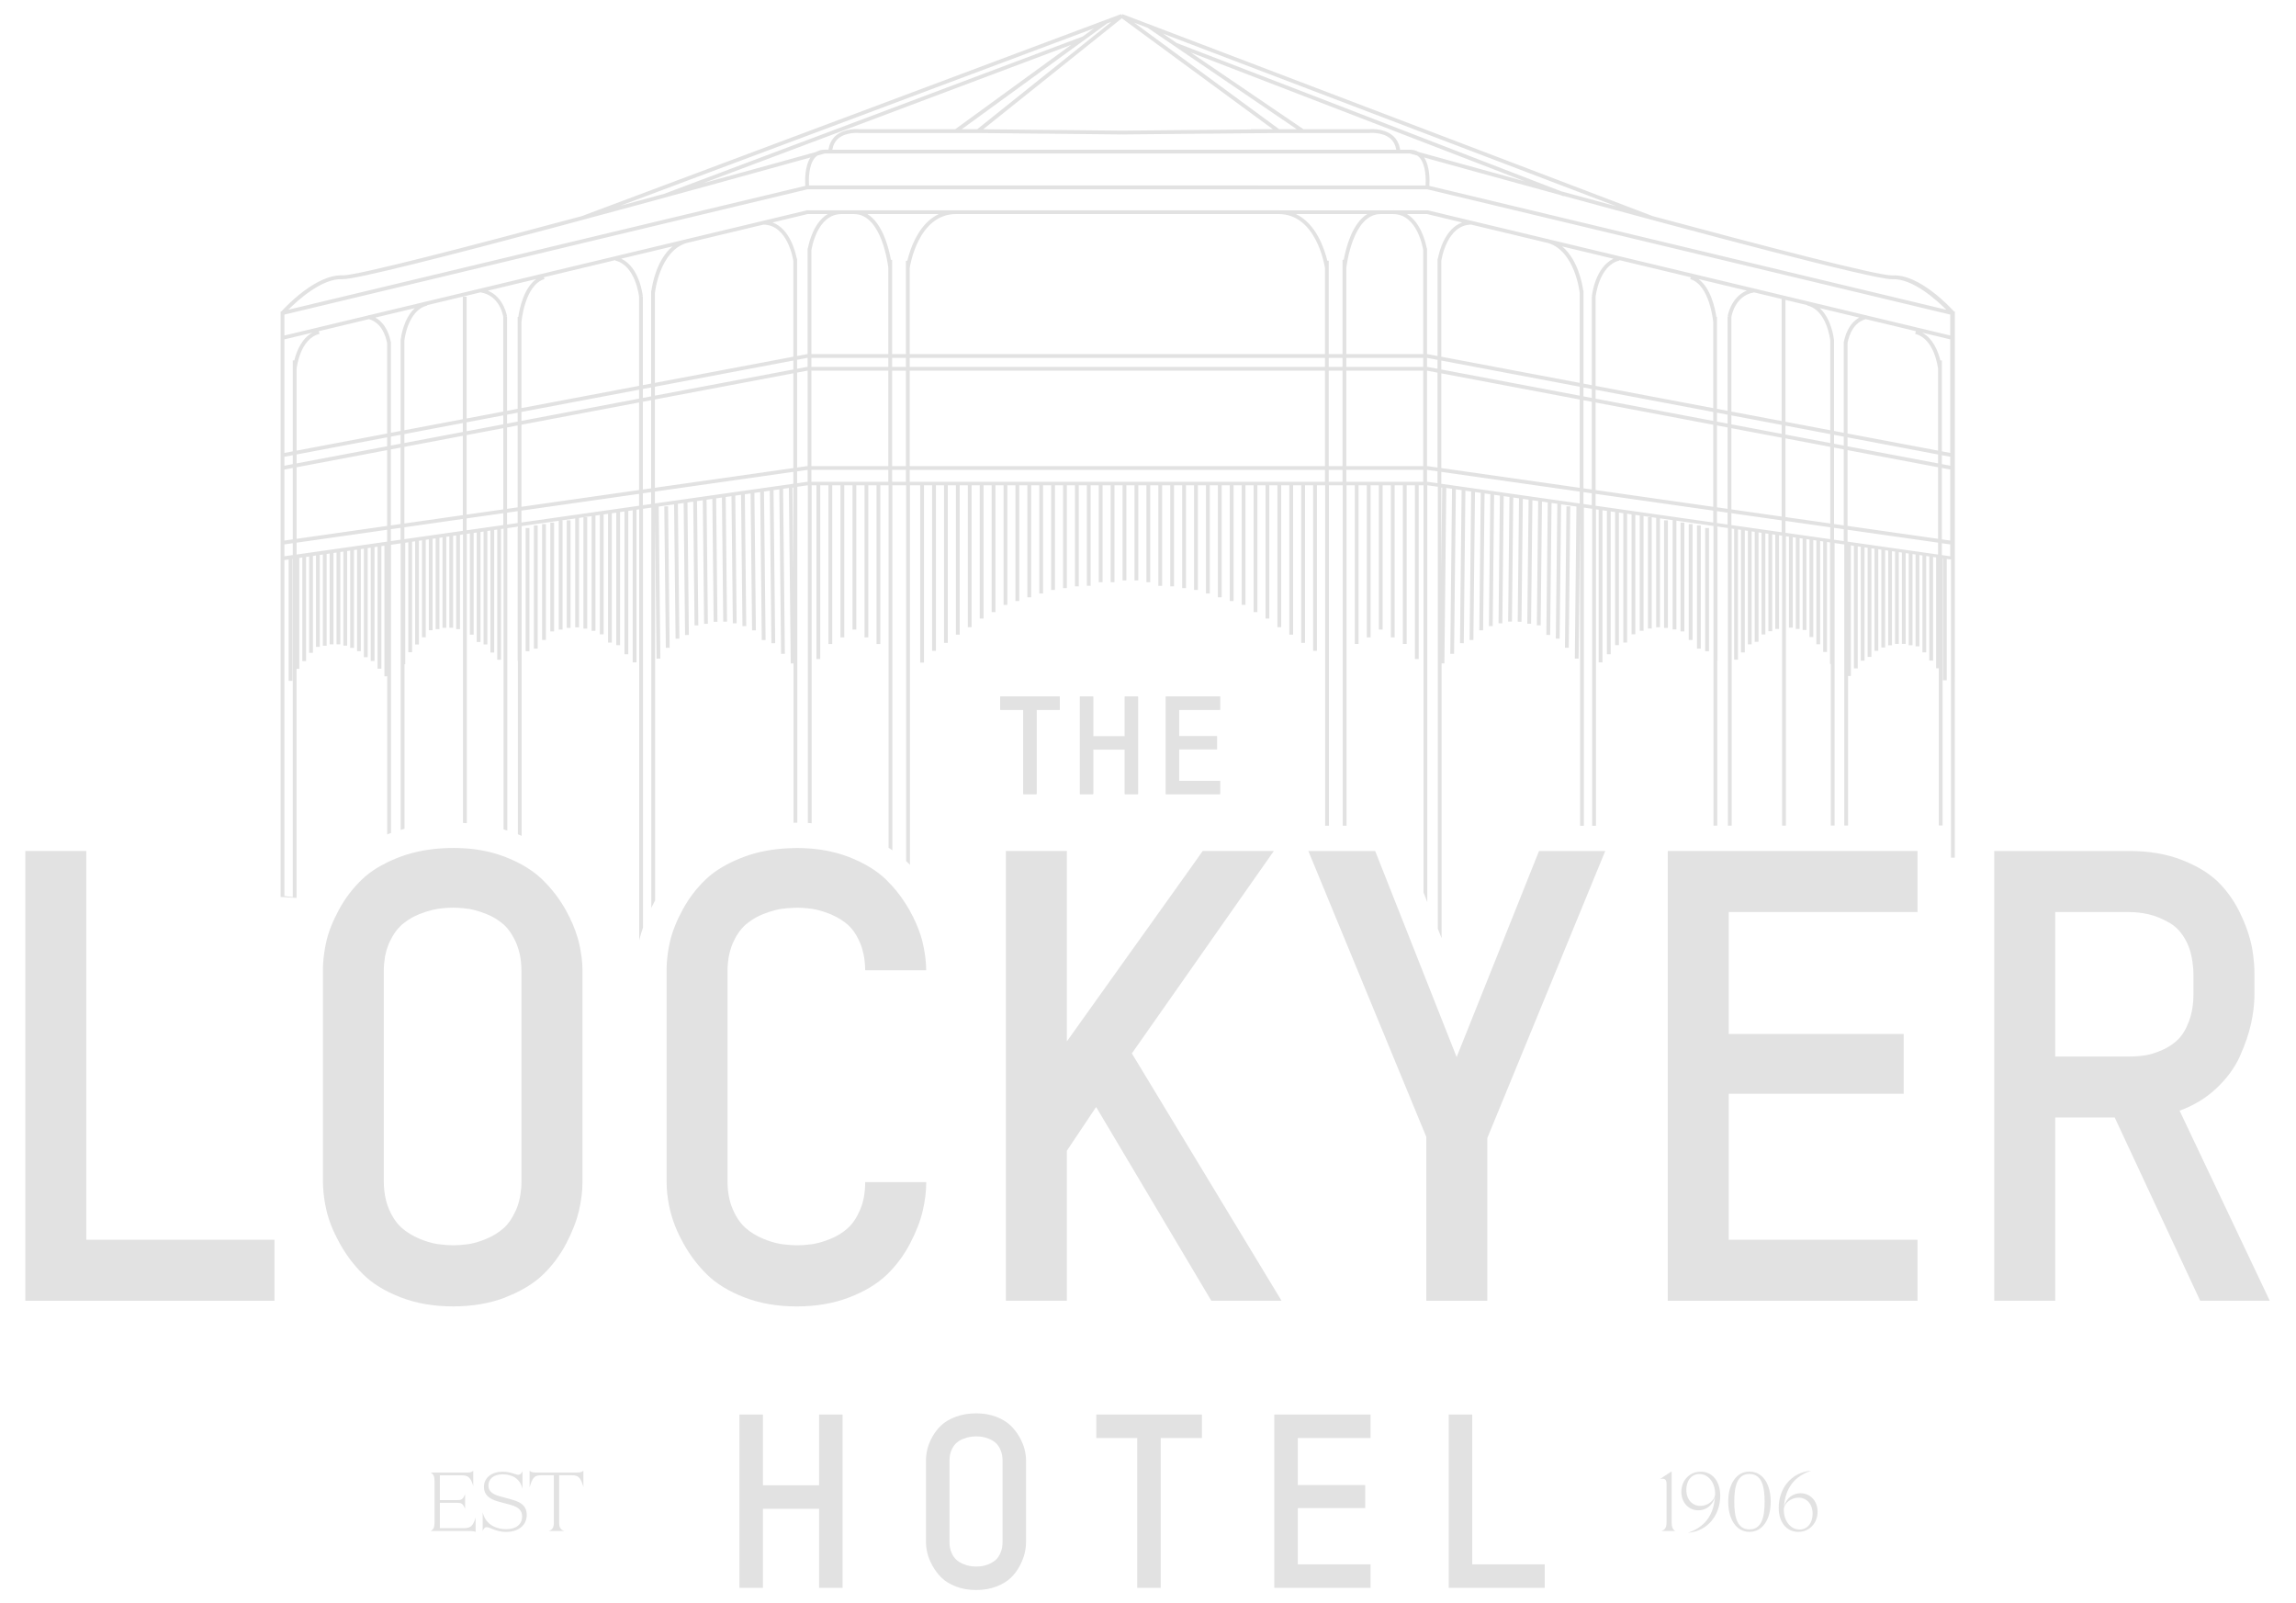 <?xml version="1.0" encoding="UTF-8"?>
<svg id="Layer_1" xmlns="http://www.w3.org/2000/svg" version="1.1" viewBox="0 0 925.31 645.85">
  <!-- Generator: Adobe Illustrator 29.2.1, SVG Export Plug-In . SVG Version: 2.1.0 Build 116)  -->
  <defs>
    <style>
      .st0 {
        fill: #e2e2e2;
      }
    </style>
  </defs>
  <g>
    <rect class="st0" x="211.84" y="212.74" width="1.53" height="49.66"/>
    <rect class="st0" x="215.16" y="211.71" width="1.53" height="49.64"/>
    <rect class="st0" x="218.47" y="211.16" width="1.53" height="46.68"/>
    <rect class="st0" x="221.78" y="210.55" width="1.52" height="43.85"/>
    <rect class="st0" x="228.41" y="209.64" width="1.53" height="43.34"/>
    <rect class="st0" x="268.04" y="204.01" width="1.53" height="56.98" transform="translate(-2.55 2.98) rotate(-.63)"/>
    <path class="st0" d="M762.52,110.96c-.05,0-.11,0-.17,0-5.97,0-51.02-11.7-96.19-23.85L452.36,5.7l-.26.48-.28-.49-217.38,81.4c-45.18,12.15-90.25,23.86-96.21,23.86-.06,0-.12,0-.17,0-10.74-.47-23.12,12.84-24.62,14.49l-.35.08v235.88l6.43.38v-92.3h1.09v-44.68l1.23-.18v41.74h1.52v-41.96l1.23-.18v38.82h1.53v-39.04l1.23-.18v36.79h1.53v-37.01l1.23-.18v36.74h1.53v-36.96l1.23-.18v36.58h1.52v-36.8l1.23-.18v36.97h1.53v-37.19l1.23-.18v37.92h1.53v-38.13l1.23-.17v39.19h1.53v-39.41l1.23-.18v40.91h1.52v-41.12l1.23-.18v43.74h1.53v-43.96l1.23-.18v45.66h1.53v-45.88l1.23-.18v49.17h1.53v-49.39l1.23-.18v52.63h1.13v63.7c.21-.08.42-.17.63-.25.29-.11.6-.2.89-.31v-116.14l3.91-.56v115.43c.51-.15,1.01-.3,1.53-.43v-66.31h.3v-48.95l1.23-.18v44.3h1.53v-44.52l1.23-.18v41.58h1.52v-41.8l1.23-.18v39.08h1.53v-39.29l1.23-.18v36.63h1.52v-36.85l1.23-.17v36.58h1.53v-36.8l1.23-.18v36.42h1.53v-36.64l1.23-.18v36.81h1.53v-37.03l1.23-.18v37.76h1.52v-37.97l1.23-.18v116.25c.51.02,1.02.06,1.53.1v-116.56l1.23-.17v40.75h1.53v-40.96l1.23-.18v44.1h1.53v-44.32l1.23-.18v45.5h1.53v-45.72l1.23-.18v49.14h1.53v-49.36l1.23-.18v52.47h1.53v-52.68l1-.14v121.16c.51.15,1.02.3,1.52.46v-121.84l4.27-.61v.6h-.09v53.5h.09v69.85c.52.2,1.02.42,1.52.63v-124.8l14.95-2.13v43.83h1.53v-43.98h-.47l5.57-.79v43.87h1.53v-44.09s1.78-.25,1.78-.25v44.85h1.53v-44.88h-1.34l3.12-.44v46.22h1.53v-46.44s1.78-.25,1.78-.25v48.11h1.53v-48.32s1.78-.25,1.78-.25v51.9h1.53v-52.12s1.78-.26,1.78-.26v53.41h1.53v-53.63s1.78-.25,1.78-.25v57.54h1.53v-57.76s1.78-.25,1.78-.25v61.29h1.53v-61.51s1.09-.16,1.09-.16v173.65c.4-1.67.92-3.39,1.53-5.13v-168.74l3.35-.48v161.27c.44-.89.87-1.78,1.36-2.69.05-.1.11-.19.17-.28v-152.65l.59,55.2,1.52-.02-.65-61.26,6.19-.88.6,54.12,1.53-.02-.6-54.32,2.33-.33.57,53.19,1.53-.02-.57-53.39,2.33-.33.53,49.88,1.52-.02-.53-50.08,2.33-.33.53,49.78,1.52-.02-.53-49.98,2.33-.33.53,49.53,1.53-.02-.53-49.72h-.06s2.39-.34,2.39-.34l.53,50.02,1.53-.02-.54-50.22,2.33-.33.55,51.24,1.53-.02-.55-51.44,2.33-.33.56,52.91,1.53-.02-.57-53.11,2.33-.33.59,55.17,1.53-.02-.59-55.37,2.33-.33.64,59.62,1.53-.02-.64-59.82,2.33-.33.66,61.45,1.52-.02-.66-61.65,2.33-.33.71,66.28,1.52-.02-.71-66.49,2.33-.33.75,70.69h1.13s0,64.2,0,64.2c.51,0,1.01-.03,1.53-.03v-135.35l4.1-.58h.13v136.05c.51.03,1.02.06,1.53.1v-136.15h1.93v70h1.53v-70h3.32v63.95h1.52v-63.95h3.32v61.28h1.53v-61.28h3.32v58.13h1.53v-58.13h3.32v61.28h1.52v-61.28h3.32v63.95h1.53v-63.95h3.32v146.05c.51.33,1.03.65,1.53.99v-147.04h5.56v151.44c.27.25.56.5.83.75.24.23.46.49.7.72v-152.92h4.12v71.44h1.53v-71.44h3.28v66.7h1.53v-66.7h3.27v63.5h1.52v-63.5h3.27v60.19h1.53v-60.19h3.27v57.16h1.53v-57.16h3.27v53.69h1.53v-53.69h3.27v51.11h1.53v-51.11h3.27v48.18h1.52v-48.18h3.27v46.64h1.53v-46.64h3.28v45.14h1.53v-45.14h3.27v43.61h1.52v-43.61h3.27v42.16h1.53v-42.16h3.27v41.44h1.52v-41.44h3.27v40.72h1.53v-40.72h3.27v40.5h1.52v-40.5h3.27v39.06h1.53v-39.06h3.27v39.06h1.53v-39.06h3.27s0,38.34,0,38.34h1.53v-38.34h3.28v38.34h1.53v-38.34h3.27s0,39.06,0,39.06h1.53v-39.06h3.27v40.51h1.53v-40.51h3.27s0,40.72,0,40.72h1.53v-40.72h3.27v41.44h1.53v-41.44h3.27s0,42.16,0,42.16h1.53v-42.17h3.27s0,43.61,0,43.61h1.53v-43.61h3.27s0,45.15,0,45.15h1.53v-45.15h3.27s0,46.64,0,46.64h1.52v-46.64h3.28s0,48.18,0,48.18h1.52v-48.18h3.27s0,51.11,0,51.11h1.53v-51.11h3.27s0,53.69,0,53.69h1.52v-53.69h3.27s0,57.17,0,57.17h1.53v-57.17h3.27s0,60.2,0,60.2h1.53v-60.2h3.27s0,63.5,0,63.5h1.53v-63.5h3.27s0,66.7,0,66.7h1.53v-66.7h3.32s0,137.18,0,137.18h1.53v-137.18h5.56s0,70.01,0,70.01v67.17h1.53v-137.18h3.32s0,63.95,0,63.95h1.53v-63.95h3.32s0,61.29,0,61.29h1.52v-61.29h3.32s0,58.14,0,58.14h1.53v-58.14h3.32s0,61.29,0,61.29h1.53v-61.29h3.32s0,63.95,0,63.95h1.53v-63.95h3.32s0,70.01,0,70.01h1.53v-70.01h1.93v164.08l1.53,3.86v-167.94h.02l4.21.6v178.03l1.53,3.86v-110.73h1.13s.75-70.67.75-70.67l2.33.33-.71,66.48,1.53.02.71-66.28,2.33.33-.66,61.65,1.53.02.65-61.45,2.33.33-.64,59.81,1.53.02.64-59.61,2.33.33-.59,55.36,1.53.02.59-55.16,2.33.33-.57,53.11,1.52.02.57-52.91,2.33.33-.55,51.44,1.53.02.55-51.24,2.33.33-.54,50.21,1.53.02.53-50.01,2.34.33h-.01s-.53,49.72-.53,49.72l1.53.02.53-49.52,2.33.33-.53,49.97,1.53.02.53-49.77,2.33.33-.53,50.07,1.53.02.53-49.87,2.33.33-.57,53.38,1.53.02.57-53.18,2.33.33-.61,54.32,1.53.02.6-54.12,6.18.88-.65,61.26,1.53.02.59-55.04v122.39h1.53v-128.2l3.34.48v127.73h1.53v-127.51l1.1.16v61.51s1.52,0,1.52,0v-61.29s1.79.25,1.79.25v57.75s1.52,0,1.52,0v-57.54s1.79.25,1.79.25v53.63s1.52,0,1.52,0v-53.41s1.79.25,1.79.25v52.11s1.52,0,1.52,0v-51.9s1.79.25,1.79.25v48.32s1.52,0,1.52,0v-48.1s1.79.25,1.79.25v46.44s1.52,0,1.52,0v-46.22s3.1.44,3.1.44h-1.31v44.88s1.52,0,1.52,0v-44.85s1.79.25,1.79.25v44.08s1.52,0,1.52,0v-43.87s5.55.79,5.55.79h-.44v43.98s1.52,0,1.52,0v-43.83s14.95,2.13,14.95,2.13v120.76h1.53v-66.44h.09v-53.5s-.09,0-.09,0v-.6l4.27.61v119.93h1.53v-119.71l1,.14v52.68h1.53v-52.46l1.23.17v49.36h1.53v-49.14l1.23.17v45.72h1.53v-45.5l1.23.17v44.32h1.53v-44.1l1.23.17v40.96h1.53v-40.74l1.23.17v39.25h1.53v-39.03l1.23.17v37.97h1.53v-37.75l1.23.17v116.83h1.53v-116.61l1.23.17v36.63h1.53v-36.42l1.23.17v36.79h1.53v-36.58l1.23.17v36.84h1.53v-36.63l1.23.17v39.29h1.53v-39.07l1.23.17v41.8h1.53v-41.58l1.23.17v44.52h1.53v-44.3l1.23.17v48.95h.3v65.13h1.53v-113.82l3.91.56v113.26h1.53v-60.26h1.13v-52.62l1.23.17v49.39h1.53v-49.17l1.23.17v45.88h1.53v-45.66l1.23.17v43.96h1.53v-43.74l1.23.17v41.12h1.53v-40.91l1.23.17v39.41h1.53v-39.19l1.23.17v38.13h1.53v-37.92l1.23.17v37.19h1.53v-36.97l1.23.17v36.8h1.53v-36.58l1.23.17v36.96h1.53v-36.74l1.23.17v37.01h1.53v-36.79l1.23.17v39.04h1.53v-38.82l1.23.17v41.96h1.53v-41.74l1.23.17v44.68h1.09v63.32h1.53v-107.63l.14.02v49.12h1.53v-48.9l1.71.24v120.13h1.53V125.54l-.36-.09c-1.5-1.66-13.95-15.03-24.62-14.49ZM762.4,112.49c.07,0,.13,0,.19,0,8.19-.38,17.89,8.4,21.79,12.31l-208.34-49.9c.13-1.96.29-7.77-2.08-11.44,9.85,2.74,30.56,8.48,54.83,15.11l1.29.5.05-.13c53.91,14.72,124.43,33.56,132.27,33.55ZM551.76,53.59c.05,0,5.18-.54,8.43,2.12,1.36,1.11,2.18,2.68,2.51,4.61h-227.26c.33-1.93,1.15-3.49,2.51-4.61,3.25-2.66,8.38-2.12,8.51-2.12h47.62l58,.58v-.76s.01.76.01.76l63.19-.58h0s36.47,0,36.47,0ZM525.32,52.07l-45.49-30.94,134.73,51.95c-20.22-5.55-36.29-10.01-42.87-11.84-.95-.57-2.04-.88-3.26-.91h-.05s-.1-.01-.1-.01h-4.02c-.36-2.42-1.37-4.39-3.1-5.79-3.75-3.07-9.32-2.48-9.47-2.46h-26.36ZM346.55,52.07c-.24-.03-5.8-.61-9.56,2.45-1.72,1.41-2.74,3.37-3.1,5.79h-1.59c-1.29,0-2.43.33-3.42.92-6.83,1.9-23.94,6.65-45.29,12.5l148.09-55.65-46.72,33.98h-38.42ZM329.44,62.67c1.46-.41,2.48-.69,2.97-.83h235.75c.49.14,1.52.42,2.97.83.34.23.66.49.95.81,2.71,3.02,2.56,9.25,2.44,11.26l-124.24-.02h-124.24c-.13-2.04-.26-8.24,2.44-11.24.29-.32.61-.58.95-.81ZM651.43,83.13c-7.6-2.06-15.08-4.09-22.26-6.05l-154.9-59.73-5.6-3.81,182.75,69.59ZM462.52,11.2l60.09,40.87h-7.08l-58.46-42.94,5.44,2.07ZM452.11,7.37l60.85,44.69h-8.91v.1l-51.96.48-55.85-.56,55.87-44.71ZM447.89,8.8l-54.06,43.27h-6.26s58.61-42.62,58.61-42.62l1.71-.64ZM440.83,11.44l-4.5,3.27-168.66,63.38c-5.74,1.56-11.64,3.17-17.63,4.79L440.83,11.44ZM137.99,112.48c10.01.47,156.66-40.13,188.63-49.03-2.37,3.67-2.21,9.48-2.08,11.44l-208.34,49.9c3.91-3.92,13.63-12.72,21.79-12.31ZM117.99,361.41l-3.38-.38v-135.37l1.71-.24v48.9h1.53v-49.12l.14-.02v136.23ZM117.99,223.64l-3.38.48v-4.78l3.38-.48v4.78ZM117.99,217.32l-3.38.48v-28.61l3.38-.64v28.77ZM117.99,187l-3.38.64v-3.6l3.38-.64v3.6ZM118.6,145.2h-.61v36.65l-3.38.64v-45.75l11.27-2.7c-4.42,2.41-6.42,7.68-7.28,11.16ZM156.01,218.23l-36.49,5.2v-4.78l36.49-5.2v4.79ZM156.01,211.9l-36.49,5.2v-28.84l36.49-6.9v30.54ZM156.01,179.81l-36.49,6.9v-3.6l36.49-6.9v3.6ZM156.01,174.67l-36.49,6.9v-32.94c.04-.39,1.38-12.22,9.23-14.09l-.27-1.11,20.19-4.84c6.14,1.64,7.28,9.36,7.34,9.76v36.32ZM161.44,217.45l-3.91.56v-4.79l3.91-.56v4.79ZM161.44,211.13l-3.91.56v-30.61l3.91-.74v30.8ZM161.44,178.78l-3.91.74v-3.6l3.91-.74v3.6ZM161.47,136.9h-.02v36.73l-3.91.74v-36.75h-.1c-.32-1.78-1.66-7.2-6.18-9.66l15.93-3.81c-4.54,4.16-5.58,11.54-5.72,12.75ZM186.53,213.88l-23.56,3.36v-4.79l23.56-3.36v4.79ZM186.53,207.56l-23.56,3.36v-30.87l23.56-4.46v31.97ZM186.53,174.04l-23.56,4.45v-3.6l23.56-4.46v3.6ZM202.83,211.56l-14.77,2.1v-4.79l14.77-2.1v4.79ZM202.83,205.24l-14.77,2.1v-32.04l14.77-2.79v32.73ZM202.83,170.96l-14.77,2.79v-3.6l14.77-2.79v3.6ZM202.83,165.82l-14.77,2.79v-49.06h-1.53v49.35l-23.56,4.45v-36.15c.04-.39,1.39-12.22,9.23-14.1l-.04-.15,21.65-5.19v.07c7.61,1.33,8.92,9.29,9.01,9.91v38.07ZM208.62,210.74l-4.27.61v-4.79l4.27-.61v4.79ZM208.62,204.41l-4.27.61v-32.8l4.27-.81v33ZM208.62,169.87l-4.27.81v-3.6l4.27-.81v3.6ZM208.87,127.69h-.25v37.03l-4.27.81v-37.84h-.75l.75-.1c-.01-.09-1.15-7.75-7.72-10.49l19.46-4.66c-4.9,3.58-6.65,11.51-7.21,15.25ZM257.55,203.77l-47.4,6.75v-4.79l47.4-6.75v4.79ZM257.55,197.44l-47.4,6.75v-33.07l47.4-8.96v35.28ZM257.55,160.62l-47.4,8.96v-3.6l47.4-8.96v3.6ZM257.55,155.47l-47.4,8.96v-34.64c.03-.39,1.38-15.04,9.26-17.34l-.22-.75,28.79-6.89-.04.16c8.17,1.95,9.57,14.24,9.62,14.63v35.88ZM262.42,203.07l-3.35.48v-4.79l3.35-.48v4.79ZM262.42,196.75l-3.35.48v-35.35l3.35-.63v35.51ZM262.42,159.7l-3.35.63v-3.6l3.35-.63v3.6ZM262.52,117.09h-.1v37.46l-3.35.63v-35.64h-.76l.76-.08c-.05-.52-1.27-11.72-8.72-15.24l20.68-4.95c-6.31,5.27-8.1,14.95-8.5,17.81ZM319.72,230.09l-.36-33.59.36-.05v33.64ZM319.72,194.91l-55.78,7.94v-4.79l55.78-7.95v4.79ZM319.72,188.59l-55.78,7.94v-35.58l55.78-10.55v38.18ZM319.72,148.87l-55.78,10.54v-3.6l55.78-10.55v3.61ZM319.72,143.72l-55.78,10.54v-36.25c.07-.64,1.97-16.76,12.66-20.07l31.06-7.44c9.83.08,11.98,14.06,12.06,14.61v38.6ZM325.47,194.13h-.23l-3.99.57v-4.79l4.1-.58h.13v4.81ZM325.47,187.8h-.23l-3.99.57v-38.25l4.1-.78h.13v38.46ZM325.47,147.83h-.27l-3.96.75v-3.61l4.1-.78h.13v3.64ZM325.59,100.05h-.12v42.64h-.27l-3.96.75v-39.21h-.13c-.52-2.7-2.79-12.05-9.77-14.6l14.1-3.38h8.12c-5.64,3.39-7.53,11.46-7.97,13.8ZM358,194.12h-31s0-4.81,0-4.81h31v4.81ZM358,187.8h-31s0-38.46,0-38.46h31v38.46ZM358,147.83h-31s0-3.63,0-3.63h31v3.63ZM358,142.68h-31s0-41.81,0-41.81c.08-.55,2.23-14.62,12.14-14.62h5.06c11.26,0,13.71,20.88,13.8,21.69v34.74ZM365.09,194.12h-5.56s0-4.81,0-4.81h5.56v4.81ZM365.09,187.8h-5.56s0-38.45,0-38.45h5.56v38.45ZM365.09,147.83h-5.56s0-3.63,0-3.63h5.56v3.63ZM365.65,105.06h-.56v37.62h-5.56s0-38,0-38h-.48c-.92-5.04-3.44-14.7-9.48-18.43h28.74c-8.11,3.84-11.47,13.92-12.65,18.81ZM533.97,194.12h-167.35s0-4.8,0-4.8h167.35s0,4.8,0,4.8ZM533.97,187.79h-167.35s0-38.45,0-38.45h167.35s0,38.45,0,38.45ZM533.97,147.82h-167.35s0-3.62,0-3.62h167.35s0,3.62,0,3.62ZM533.97,142.67h-167.35s0-34.72,0-34.72c.14-.92,3.45-21.71,18.68-21.71h129.99c15.23,0,18.54,20.78,18.68,21.71v34.72ZM541.05,194.12h-5.56v-4.8h5.56s0,4.8,0,4.8ZM541.05,187.79h-5.56v-38.46h5.56s0,38.46,0,38.46ZM541.05,147.82h-5.56v-3.63h5.56s0,3.63,0,3.63ZM541.53,104.68h-.48v37.99h-5.56v-37.61h-.56c-1.19-4.89-4.55-14.97-12.65-18.81h28.74c-6.05,3.73-8.56,13.38-9.48,18.43ZM573.58,194.12h-31v-4.81h31s0,4.81,0,4.81ZM573.58,187.79h-31v-38.46h31s0,38.46,0,38.46ZM573.58,147.82h-31v-3.63h31s0,3.63,0,3.63ZM573.58,142.67h-31v-34.73c.09-.81,2.54-21.69,13.8-21.69h5.06c9.91,0,12.06,14.07,12.14,14.62v41.8ZM579.33,194.7l-4.1-.58h-.13v-4.81h.02l4.21.6v4.79ZM579.33,188.38l-4.1-.58h-.13v-38.46l4.23.8v38.25ZM579.33,148.59l-4.1-.77h-.13v-3.63l4.23.8v3.61ZM579.47,104.22h-.13v39.22l-4.1-.77h-.13v-42.62h-.12c-.44-2.34-2.33-10.4-7.97-13.8h8.12l14.1,3.38c-6.98,2.55-9.26,11.89-9.77,14.6ZM580.86,230.09v-33.64l.36.05-.36,33.59ZM636.63,202.86l-55.77-7.94v-4.79l55.77,7.94v4.79ZM636.63,196.54l-55.77-7.94v-38.17l55.77,10.54v35.57ZM636.63,159.42l-55.77-10.54v-3.61l55.77,10.54v3.6ZM636.63,154.27l-55.77-10.54v-38.62c.08-.55,2.22-14.53,12.06-14.61l31.05,7.44c10.62,3.28,12.57,19.19,12.66,20.05v36.28ZM641.5,203.55l-3.34-.48v-4.79l3.34.48v4.79ZM641.5,197.23l-3.34-.48v-35.5l3.34.63v35.35ZM641.5,160.34l-3.34-.63v-3.6l3.34.63v3.6ZM641.51,119.47l.76.08h-.76v35.65l-3.34-.63v-37.47h-.1c-.4-2.86-2.2-12.54-8.5-17.81l20.67,4.95c-7.45,3.52-8.67,14.72-8.72,15.24ZM690.44,210.52l-47.4-6.75v-4.79l47.4,6.75v4.79ZM690.44,204.2l-47.4-6.75v-35.28l47.4,8.96v33.07ZM690.44,169.59l-47.4-8.96v-3.6l47.4,8.96v3.6ZM690.44,164.44l-47.4-8.96v-35.9c.06-.52,1.49-12.68,9.62-14.61l-.04-.16,28.78,6.89-.22.76c7.86,2.3,9.22,16.86,9.26,17.33v34.65ZM696.23,211.35l-4.27-.61v-4.79l4.27.61v4.79ZM696.23,205.02l-4.27-.61v-33l4.27.81v32.8ZM696.23,170.68l-4.27-.81v-3.6l4.27.81v3.6ZM696.24,127.59l.75.1h-.76v37.84l-4.27-.81v-37.04h-.25c-.57-3.74-2.32-11.67-7.22-15.25l19.46,4.66c-6.57,2.74-7.7,10.4-7.72,10.49ZM718.03,214.45l-20.27-2.89v-4.79l20.27,2.89v4.79ZM718.03,208.13l-20.27-2.89v-32.72l20.27,3.83v31.78ZM718.03,174.8l-20.27-3.83v-3.6l20.27,3.83v3.6ZM718.03,169.65l-20.27-3.83v-38.07c.07-.47,1.43-8.58,9.02-9.91v-.07s11.25,2.7,11.25,2.7v49.18ZM737.61,217.24l-18.05-2.57v-4.79l18.05,2.57v4.79ZM737.61,210.91l-18.05-2.57v-31.71l18.05,3.41v30.87ZM737.61,178.5l-18.05-3.41v-3.6l18.05,3.41v3.6ZM737.61,173.35l-18.05-3.41v-49.1l8.86,2.12-.03.15c7.79,1.87,9.17,13.57,9.22,14.08v36.16ZM743.05,218.01l-3.91-.56v-4.79l3.91.56v4.79ZM743.05,211.69l-3.91-.56v-30.8l3.91.74v30.61ZM743.05,179.53l-3.91-.74v-3.6l3.91.74v3.6ZM743.14,137.62h-.1v36.76l-3.91-.74v-36.74h-.02c-.14-1.21-1.18-8.59-5.72-12.75l15.93,3.81c-4.52,2.46-5.86,7.88-6.18,9.66ZM781.06,223.43l-36.49-5.2v-4.79l36.49,5.2v4.78ZM781.06,217.1l-36.49-5.2v-30.54l36.49,6.9v28.84ZM781.06,186.71l-36.49-6.89v-3.6l36.49,6.9v3.6ZM781.06,181.56l-36.49-6.89v-36.34c.07-.5,1.22-8.11,7.34-9.74l20.19,4.84-.27,1.11c7.79,1.87,9.17,13.57,9.23,14.08v32.95ZM785.97,224.13l-3.38-.48v-4.78l3.38.48v4.78ZM785.97,217.8l-3.38-.48v-28.77l3.38.64v28.61ZM785.97,187.64l-3.38-.64v-3.6l3.38.64v3.59ZM785.97,182.49l-3.38-.64v-36.65h-.61c-.86-3.48-2.86-8.75-7.28-11.16l11.27,2.7v45.75ZM785.97,135.17l-33.79-8.09-.03-.14c-.09.02-.17.05-.26.07l-127.49-30.53c-.29-.09-.59-.18-.9-.25v.03s-48.09-11.51-48.09-11.51h-13.75c-.07,0-.14-.02-.22-.02v.02h-5.06v-.02c-.11,0-.22.01-.33.02h-40.51c-.09,0-.17-.02-.26-.02h0s-64.99,0-64.99,0h-125.03l-48.17,11.54v-.03c-.31.07-.61.16-.9.25l-127.49,30.53c-.09-.02-.17-.05-.26-.07l-.03.14-33.79,8.09v-8.43l210.82-50.49h249.71l210.82,50.49v8.43Z"/>
    <rect class="st0" x="687.21" y="212.74" width="1.53" height="49.66"/>
    <rect class="st0" x="683.9" y="211.71" width="1.53" height="49.64"/>
    <rect class="st0" x="680.58" y="211.16" width="1.53" height="46.68"/>
    <rect class="st0" x="677.27" y="210.55" width="1.53" height="43.85"/>
    <rect class="st0" x="670.64" y="209.64" width="1.53" height="43.34"/>
    <rect class="st0" x="603.28" y="231.73" width="56.98" height="1.53" transform="translate(392.55 861.76) rotate(-89.39)"/>
    <polygon class="st0" points="330.1 598.44 307.47 598.44 307.47 569.93 298 569.93 298 639.77 307.47 639.77 307.47 607.91 330.1 607.91 330.1 639.77 339.57 639.77 339.57 569.93 330.1 569.93 330.1 598.44"/>
    <path class="st0" d="M410.9,579.07c-.98-1.76-2.2-3.33-3.65-4.74-1.46-1.4-3.38-2.57-5.77-3.49-2.39-.92-5.05-1.39-7.99-1.39-3.1,0-5.87.46-8.33,1.39-2.46.92-4.41,2.08-5.87,3.47-1.45,1.39-2.66,2.97-3.62,4.74-.96,1.77-1.61,3.42-1.96,4.95-.35,1.53-.53,2.98-.53,4.35v32.91c0,1.4.18,2.89.55,4.47.37,1.58,1.05,3.27,2.04,5.07.99,1.8,2.21,3.42,3.66,4.86,1.45,1.44,3.39,2.62,5.82,3.56,2.43.94,5.14,1.41,8.14,1.41s5.76-.47,8.18-1.41c2.42-.94,4.36-2.11,5.81-3.52,1.45-1.4,2.66-3.01,3.61-4.83.95-1.82,1.6-3.51,1.97-5.07.36-1.56.55-3.04.55-4.45v-32.91c0-1.37-.19-2.84-.57-4.4-.38-1.56-1.06-3.22-2.04-4.97ZM404.04,621.26c0,1.63-.26,3.06-.79,4.31-.52,1.25-1.17,2.21-1.93,2.89-.77.69-1.66,1.25-2.67,1.68-1.02.43-1.93.71-2.75.84-.81.13-1.61.19-2.41.19s-1.66-.06-2.51-.19c-.84-.13-1.78-.4-2.82-.84-1.04-.43-1.94-.99-2.72-1.68-.78-.69-1.44-1.65-1.98-2.89-.54-1.24-.81-2.68-.81-4.31v-32.72c0-1.63.27-3.06.81-4.28.54-1.23,1.2-2.18,1.98-2.87.78-.69,1.69-1.24,2.72-1.65,1.03-.41,1.97-.69,2.82-.81.84-.13,1.68-.19,2.51-.19s1.6.06,2.41.19c.81.13,1.73.4,2.75.81,1.02.42,1.91.97,2.67,1.65.76.69,1.41,1.64,1.93,2.87.52,1.23.79,2.65.79,4.28v32.72Z"/>
    <polygon class="st0" points="441.81 579.4 458.32 579.4 458.32 639.77 467.79 639.77 467.79 579.4 484.39 579.4 484.39 569.93 441.81 569.93 441.81 579.4"/>
    <polygon class="st0" points="513.55 639.77 552.35 639.77 552.35 630.3 523.02 630.3 523.02 607.63 550.19 607.63 550.19 598.35 523.02 598.35 523.02 579.4 552.35 579.4 552.35 569.93 513.55 569.93 513.55 639.77"/>
    <polygon class="st0" points="593.32 569.93 583.85 569.93 583.85 639.77 622.55 639.77 622.55 630.3 593.32 630.3 593.32 569.93"/>
    <path class="st0" d="M186.73,615.72h-9.47v-10.21h6.98c1.49,0,2.37.14,3.19,2.45v-5.99c-.82,2.3-1.7,2.45-3.19,2.45h-6.98v-10h8.61c2.73,0,3.76.71,4.86,4.29v-6.1c-.81.67-1.59.71-3.05.71h-14.15c1.13.53,1.6,1.53,1.6,3.4v16.73c0,1.88-.46,2.84-1.6,3.4h15.03c1.31,0,2.23,0,3.12.36v-5.78c-1.1,3.62-2.13,4.29-4.96,4.29Z"/>
    <path class="st0" d="M206.41,604.23l-4.82-1.31c-3.23-.85-4.75-2.16-4.75-4.4,0-2.55,1.95-4.5,5.78-4.5s6.98,1.74,7.94,5.85v-7.16c-.32.92-.92,1.49-1.67,1.49-1.17,0-3.05-1.24-6.31-1.24-4.22,0-7.55,2.27-7.55,6.17,0,3.01,1.99,4.82,5.78,5.85l4.96,1.35c3.55.96,4.64,2.52,4.64,4.68,0,3.33-2.59,5.11-6.42,5.11-3.37,0-8.12-1.31-9.47-6.77v7.52c.28-.81.78-1.56,1.56-1.56,1.45,0,3.76,1.92,7.94,1.92,4.4,0,8.26-2.31,8.26-6.88,0-3.12-1.74-5-5.89-6.1Z"/>
    <path class="st0" d="M216.48,593.31c-1.45,0-2.23-.03-3.05-.71v6.66c1.17-3.97,1.98-4.86,4.64-4.86h5.14v18.97c0,1.95-.46,2.91-2.02,3.47h6.17c-1.56-.57-2.02-1.52-2.02-3.47v-18.97h5.14c2.66,0,3.47.89,4.64,4.68v-6.49c-.82.67-1.6.71-3.05.71h-15.6Z"/>
    <path class="st0" d="M673.69,613.38v-20.56l-4.68,3.08c2.09-.42,2.62.39,2.62,1.99v15.49c0,1.77-.39,2.98-2.13,3.47h5.67c-.96-.5-1.49-1.52-1.49-3.47Z"/>
    <path class="st0" d="M685.36,592.96c-4.54,0-7.76,3.62-7.76,8.12,0,4.22,2.84,7.44,6.84,7.44,2.84,0,5.53-1.63,6.74-5.25-.5,4.89-2.23,11.42-10.99,14.32,8.3-.67,13.08-7.41,13.08-14.96,0-5.71-3.08-9.68-7.91-9.68ZM685.32,606.75c-3.23,0-5.71-2.48-5.71-6.49,0-3.76,2.09-6.35,5.28-6.35,3.86,0,6.42,3.86,6.31,8.12-.07,2.45-2.91,4.71-5.88,4.71Z"/>
    <path class="st0" d="M705.03,592.92c-5.28,0-8.54,5.04-8.54,12.12s3.23,12.16,8.54,12.16,8.58-4.96,8.58-12.16-3.26-12.12-8.58-12.12ZM705.03,616.21c-4.89,0-6.1-4.86-6.1-11.17s1.21-11.16,6.1-11.16,6.13,4.82,6.13,11.16-1.21,11.17-6.13,11.17Z"/>
    <path class="st0" d="M725.67,601.64c-2.84,0-5.53,1.63-6.74,5.25.5-4.89,2.23-11.42,10.99-14.32-8.3.67-13.08,7.41-13.08,14.96,0,5.71,3.08,9.68,7.91,9.68,4.54,0,7.76-3.62,7.76-8.12,0-4.22-2.84-7.44-6.84-7.44ZM725.21,616.25c-3.86,0-6.42-3.87-6.31-8.12.07-2.45,2.91-4.71,5.89-4.71,3.23,0,5.71,2.48,5.71,6.49,0,3.76-2.09,6.35-5.28,6.35Z"/>
    <polygon class="st0" points="34.78 499.52 34.78 499.52 34.78 342.88 34.78 342.88 10.2 342.88 10.2 524.09 10.2 524.09 110.61 524.09 110.61 499.52 110.61 499.52 34.78 499.52"/>
    <path class="st0" d="M203.77,522.66c6.28-2.44,11.3-5.48,15.08-9.12,3.78-3.64,6.89-7.82,9.36-12.54,1.2-2.3,2.2-4.52,3.04-6.66.45-1.15.87-2.29,1.22-3.39.03-.09.04-.17.07-.25.3-.97.56-1.92.78-2.85.94-4.05,1.42-7.9,1.42-11.54v-85.39c0-1.65-.12-3.35-.33-5.1-.06-.5-.14-1.02-.22-1.53-.24-1.56-.53-3.15-.93-4.79-.14-.56-.32-1.14-.49-1.71-1.03-3.55-2.61-7.28-4.8-11.2-2.44-4.36-5.45-8.28-9.01-11.81-.16-.16-.3-.33-.46-.48-.15-.15-.32-.29-.47-.43-2.23-2.06-4.84-3.92-7.86-5.58-.49-.27-1.01-.53-1.52-.79-1-.5-2.03-.99-3.11-1.45-.38-.16-.77-.32-1.16-.47-.28-.11-.54-.23-.82-.34-.23-.09-.47-.17-.7-.25-.2-.07-.39-.14-.59-.21-4.38-1.56-9.1-2.54-14.18-2.93-.5-.04-1.01-.07-1.53-.09-1.23-.07-2.47-.11-3.74-.11-6.88,0-13.14.89-18.81,2.64-.34.11-.67.22-1.01.33-.51.17-1.02.34-1.53.53-.09.03-.19.06-.28.1-1.27.48-2.47.98-3.63,1.51-.13.06-.27.12-.41.18-.38.17-.75.35-1.12.53-4.01,1.96-7.38,4.21-10.06,6.78-3.77,3.6-6.9,7.69-9.38,12.29-2.49,4.59-4.18,8.87-5.09,12.85-.39,1.68-.67,3.31-.89,4.91-.07.51-.14,1.02-.19,1.53-.18,1.66-.28,3.28-.28,4.86v85.39c0,.56.03,1.14.06,1.72.12,3.14.57,6.43,1.37,9.89.95,4.1,2.71,8.48,5.28,13.16,2.57,4.67,5.73,8.87,9.5,12.6,3.77,3.72,8.8,6.81,15.1,9.25,6.29,2.44,13.34,3.66,21.12,3.66s14.95-1.22,21.23-3.66ZM176.29,501.25c-.16-.02-.33-.07-.49-.09-2.06-.36-4.33-1.04-6.82-2.08-2.68-1.12-5.04-2.57-7.06-4.34-2.02-1.78-3.74-4.28-5.14-7.51-.99-2.29-1.62-4.83-1.91-7.62-.12-1.15-.2-2.32-.2-3.55v-84.9c0-1.89.16-3.67.44-5.35.01-.07.02-.15.03-.22.02-.12.03-.25.05-.37.06-.29.14-.56.21-.85,0-.03.01-.06.02-.09.17-.73.35-1.45.58-2.14.23-.71.48-1.42.77-2.09.24-.54.5-1.03.75-1.53.85-1.67,1.8-3.13,2.85-4.35.34-.4.7-.74,1.06-1.09.15-.14.29-.31.44-.44.01,0,.02-.02.03-.03.11-.1.23-.18.35-.28.23-.19.47-.38.71-.57,1.78-1.38,3.77-2.54,6.01-3.44,1.85-.74,3.58-1.29,5.19-1.68.73-.17,1.44-.33,2.11-.43,2.19-.33,4.35-.5,6.5-.5,1.24,0,2.49.08,3.74.2.51.05,1.02.11,1.53.18.33.04.65.06.98.12.73.12,1.51.29,2.31.5,1.5.38,3.09.91,4.82,1.61.66.27,1.3.56,1.92.87,1.75.88,3.32,1.95,4.75,3.19.09.08.18.14.27.22.44.39.85.83,1.25,1.29.7.79,1.35,1.71,1.96,2.71.64,1.05,1.25,2.18,1.8,3.45.03.06.05.14.07.2.16.39.29.81.44,1.21.32.9.58,1.84.8,2.82.06.26.13.5.18.76.05.25.08.51.12.76.09.56.17,1.12.23,1.7.12,1.18.21,2.38.21,3.65v84.9c0,1.87-.16,3.63-.43,5.31-.34,2.1-.86,4.07-1.62,5.86-.13.3-.27.57-.41.86-1.29,2.8-2.81,5.04-4.61,6.65-1.98,1.78-4.29,3.23-6.94,4.34-2.46,1.04-4.68,1.72-6.67,2.08-.15.03-.31.07-.45.09-.42.07-.84.1-1.26.15-1.68.21-3.35.35-5,.35s-3.42-.13-5.14-.34c-.45-.05-.91-.09-1.36-.16Z"/>
    <path class="st0" d="M373.25,476.31h-24.57c0,4.22-.68,7.93-2.04,11.11-1.36,3.19-3.03,5.67-5.01,7.45-1.98,1.78-4.29,3.21-6.94,4.28-2.51,1.02-4.78,1.7-6.8,2.05-.1.02-.22.05-.32.06-.38.06-.76.09-1.13.13-1.72.22-3.43.36-5.12.36s-3.35-.13-5.04-.33c-.49-.06-.97-.09-1.46-.17-.18-.03-.36-.07-.54-.1-2.05-.36-4.3-1.04-6.77-2.07-2.68-1.12-5.04-2.57-7.06-4.34-2.02-1.78-3.74-4.28-5.14-7.51-.74-1.69-1.27-3.53-1.62-5.5-.32-1.78-.49-3.66-.49-5.67v-84.9c0-1.89.16-3.67.44-5.35.09-.52.2-1.03.31-1.53.08-.35.16-.7.26-1.04.3-1.11.65-2.18,1.09-3.19.7-1.59,1.48-3.01,2.34-4.25s1.79-2.31,2.8-3.2c.34-.3.69-.57,1.05-.84,1.78-1.39,3.77-2.54,6.01-3.44,1.79-.72,3.45-1.25,5.02-1.64.79-.19,1.56-.36,2.29-.47,1.65-.25,3.29-.37,4.92-.43.51-.02,1.02-.06,1.53-.06.02,0,.04,0,.06,0,1.38,0,2.77.1,4.17.25.51.05,1.02.11,1.53.18.19.03.37.04.56.07.69.11,1.41.27,2.16.46,1.54.39,3.18.93,4.96,1.65.3.12.58.26.86.39,2.28,1.02,4.31,2.29,6.07,3.83,1.98,1.74,3.65,4.2,5.01,7.39.58,1.36,1.01,2.82,1.34,4.35.11.5.21,1.01.29,1.53.05.34.1.69.14,1.05.16,1.3.27,2.64.27,4.06h0s24.58,0,24.58,0c0-1.65-.12-3.35-.33-5.1-.06-.5-.14-1.02-.22-1.53-.24-1.56-.53-3.15-.93-4.79-.23-.96-.52-1.93-.83-2.91-1.01-3.11-2.45-6.35-4.32-9.73-.05-.09-.09-.17-.14-.26-.44-.78-.91-1.53-1.39-2.28-1.64-2.62-3.48-5.09-5.56-7.38-.43-.48-.89-.93-1.34-1.39-.06-.06-.12-.13-.18-.19-.34-.34-.65-.7-1-1.04-.46-.44-.93-.87-1.42-1.29-2.56-2.2-5.6-4.15-9.11-5.85-1.4-.68-2.87-1.32-4.42-1.92-.52-.2-1.04-.38-1.57-.56-4.18-1.46-8.67-2.4-13.47-2.8-.5-.04-1.02-.07-1.53-.1-1.37-.08-2.75-.14-4.17-.14-.02,0-.04,0-.06,0-.51,0-1.02.02-1.53.03-6.36.13-12.19,1.02-17.48,2.69-.87.27-1.72.57-2.56.88-1.27.48-2.47.99-3.64,1.51-4.69,2.11-8.57,4.61-11.59,7.49-3.77,3.6-6.9,7.69-9.38,12.29-2.49,4.59-4.18,8.87-5.09,12.85-.39,1.68-.67,3.31-.89,4.91-.07.51-.14,1.02-.19,1.53-.18,1.66-.28,3.28-.28,4.86v85.39c0,.91.03,1.83.09,2.77.18,2.82.62,5.76,1.34,8.83.17.74.4,1.5.63,2.26.4,1.34.85,2.7,1.41,4.1.88,2.19,1.96,4.46,3.25,6.8,2.57,4.67,5.73,8.87,9.5,12.6,3.77,3.72,8.8,6.81,15.1,9.25,6.3,2.44,13.34,3.66,21.12,3.66s14.95-1.22,21.23-3.66c6.28-2.44,11.3-5.48,15.08-9.12,3.77-3.64,6.89-7.82,9.36-12.54,2.46-4.72,4.16-9.1,5.11-13.16.94-4.05,1.42-7.9,1.42-11.54h0Z"/>
    <path class="st0" d="M491.15,482.25l-35-57.82h0s27.1-38.62,27.1-38.62l1.07-1.53,3.81-5.43,1.07-1.53,3.81-5.43,1.07-1.53,19.29-27.49h-28.67c-1.28,1.81-2.7,3.82-4.27,6.02-.49.7-1,1.41-1.53,2.15-1.61,2.27-3.36,4.72-5.25,7.37-.53.74-1.06,1.49-1.61,2.25-2.14,3-4.45,6.24-6.92,9.69-.36.51-.72,1.01-1.09,1.53-1.25,1.75-2.55,3.57-3.89,5.43-.36.5-.73,1.01-1.09,1.53-.55.77-1.1,1.53-1.66,2.32-.76,1.05-1.5,2.09-2.23,3.11-.37.52-.73,1.02-1.09,1.53-10.59,14.78-18.63,26.05-24.11,33.78h0v-76.71h-24.58v181.21h0s24.58,0,24.58,0v-60.44l11.79-17.63h0s46.42,78.07,46.42,78.07h0s28.3,0,28.3,0l-25.33-41.84Z"/>
    <polygon class="st0" points="643.03 342.88 641.5 342.88 638.16 342.88 636.63 342.88 620.24 342.88 603.69 384.28 603.08 385.81 587.04 425.91 587.04 425.91 582.21 413.7 571.18 385.81 570.58 384.28 554.21 342.88 542.58 342.88 541.05 342.88 535.49 342.88 533.97 342.88 529.07 342.88 527.28 342.88 527.28 342.88 527.94 344.49 533.97 359.08 535.49 362.78 541.05 376.26 542.58 379.95 544.37 384.28 545 385.81 560.68 423.81 574.81 458.06 574.81 524.09 574.81 524.09 599.39 524.09 599.39 458.56 629.29 385.81 629.91 384.28 636.63 367.93 638.16 364.22 641.5 356.08 643.03 352.36 646.93 342.88 646.93 342.88 643.03 342.88"/>
    <polygon class="st0" points="744.57 342.88 743.05 342.88 739.14 342.88 737.61 342.88 719.56 342.88 718.03 342.88 697.76 342.88 696.23 342.88 691.96 342.88 690.44 342.88 672.12 342.88 672.12 384.28 672.12 385.81 672.12 524.09 672.12 524.09 772.78 524.09 772.78 499.52 772.78 499.52 696.7 499.52 696.7 499.52 696.7 440.69 767.2 440.69 767.2 416.61 767.2 416.61 696.7 416.61 696.7 416.61 696.7 385.81 696.7 385.05 696.7 384.28 696.7 367.46 697.76 367.46 718.03 367.46 719.56 367.46 737.61 367.46 739.14 367.46 743.05 367.46 744.57 367.46 772.78 367.46 772.78 342.88 772.78 342.88 744.57 342.88"/>
    <path class="st0" d="M914.73,524.09l-36.33-76.59s0,0,0,0c5.72-2.07,10.69-5.09,14.9-9.07,4.16-3.93,7.27-8.18,9.36-12.75.03-.06.06-.12.08-.18.07-.14.12-.28.18-.43,1.98-4.48,3.42-8.71,4.29-12.68.42-1.89.72-3.75.95-5.56.09-.74.16-1.46.22-2.19.11-1.35.19-2.69.19-3.99h0v-8.45c0-1.32-.07-2.67-.17-4.03-.18-2.38-.5-4.8-1-7.28-.34-1.68-.84-3.45-1.45-5.28-.41-1.23-.87-2.48-1.41-3.78-.06-.14-.1-.26-.15-.4-.47-1.13-.99-2.28-1.56-3.46-2.27-4.72-5.17-8.86-8.72-12.43-1.16-1.17-2.49-2.27-3.94-3.32-1.75-1.26-3.7-2.44-5.86-3.52-1.52-.76-3.13-1.49-4.86-2.17-6.23-2.44-13.34-3.66-21.33-3.66h-54.42v181.21h0s24.58,0,24.58,0v-73.85h23.96l34.46,73.85h0s28.05,0,28.05,0h0ZM871.87,422.83c-.16.07-.31.16-.47.23-.68.3-1.34.56-1.99.81-1.68.63-3.25,1.07-4.71,1.31-2.03.33-4.16.5-6.39.5h-30.04v-58.21h29.54c2.81,0,5.54.31,8.19.93,2.65.62,5.42,1.76,8.31,3.41,2.17,1.24,4.03,3.03,5.57,5.37.51.78.99,1.62,1.44,2.52,1.08,2.18,1.79,4.7,2.21,7.48.27,1.8.45,3.69.45,5.74v7.45c0,1.06-.04,2.08-.11,3.07-.22,2.97-.79,5.65-1.69,8.04-1.2,3.19-2.69,5.65-4.47,7.39-1.66,1.62-3.62,2.94-5.86,3.99Z"/>
  </g>
  <polygon class="st0" points="417.73 319.97 417.73 285.98 427.08 285.98 427.08 280.64 403.11 280.64 403.11 285.98 412.4 285.98 412.4 319.97 417.73 319.97"/>
  <polygon class="st0" points="435.22 280.64 435.22 319.97 440.56 319.97 440.56 302.03 453.3 302.03 453.3 319.97 458.63 319.97 458.63 280.64 453.3 280.64 453.3 296.7 440.56 296.7 440.56 280.64 435.22 280.64"/>
  <polygon class="st0" points="491.69 285.98 491.69 280.64 469.84 280.64 469.84 319.97 491.69 319.97 491.69 314.63 475.18 314.63 475.18 301.87 490.47 301.87 490.47 296.64 475.18 296.64 475.18 285.98 491.69 285.98"/>
  <polygon class="st0" points="417.73 319.97 417.73 285.98 427.08 285.98 427.08 280.64 403.11 280.64 403.11 285.98 412.4 285.98 412.4 319.97 417.73 319.97"/>
  <polygon class="st0" points="435.22 280.64 435.22 319.97 440.56 319.97 440.56 302.03 453.3 302.03 453.3 319.97 458.63 319.97 458.63 280.64 453.3 280.64 453.3 296.7 440.56 296.7 440.56 280.64 435.22 280.64"/>
  <polygon class="st0" points="491.69 285.98 491.69 280.64 469.84 280.64 469.84 319.97 491.69 319.97 491.69 314.63 475.18 314.63 475.18 301.87 490.47 301.87 490.47 296.64 475.18 296.64 475.18 285.98 491.69 285.98"/>
</svg>